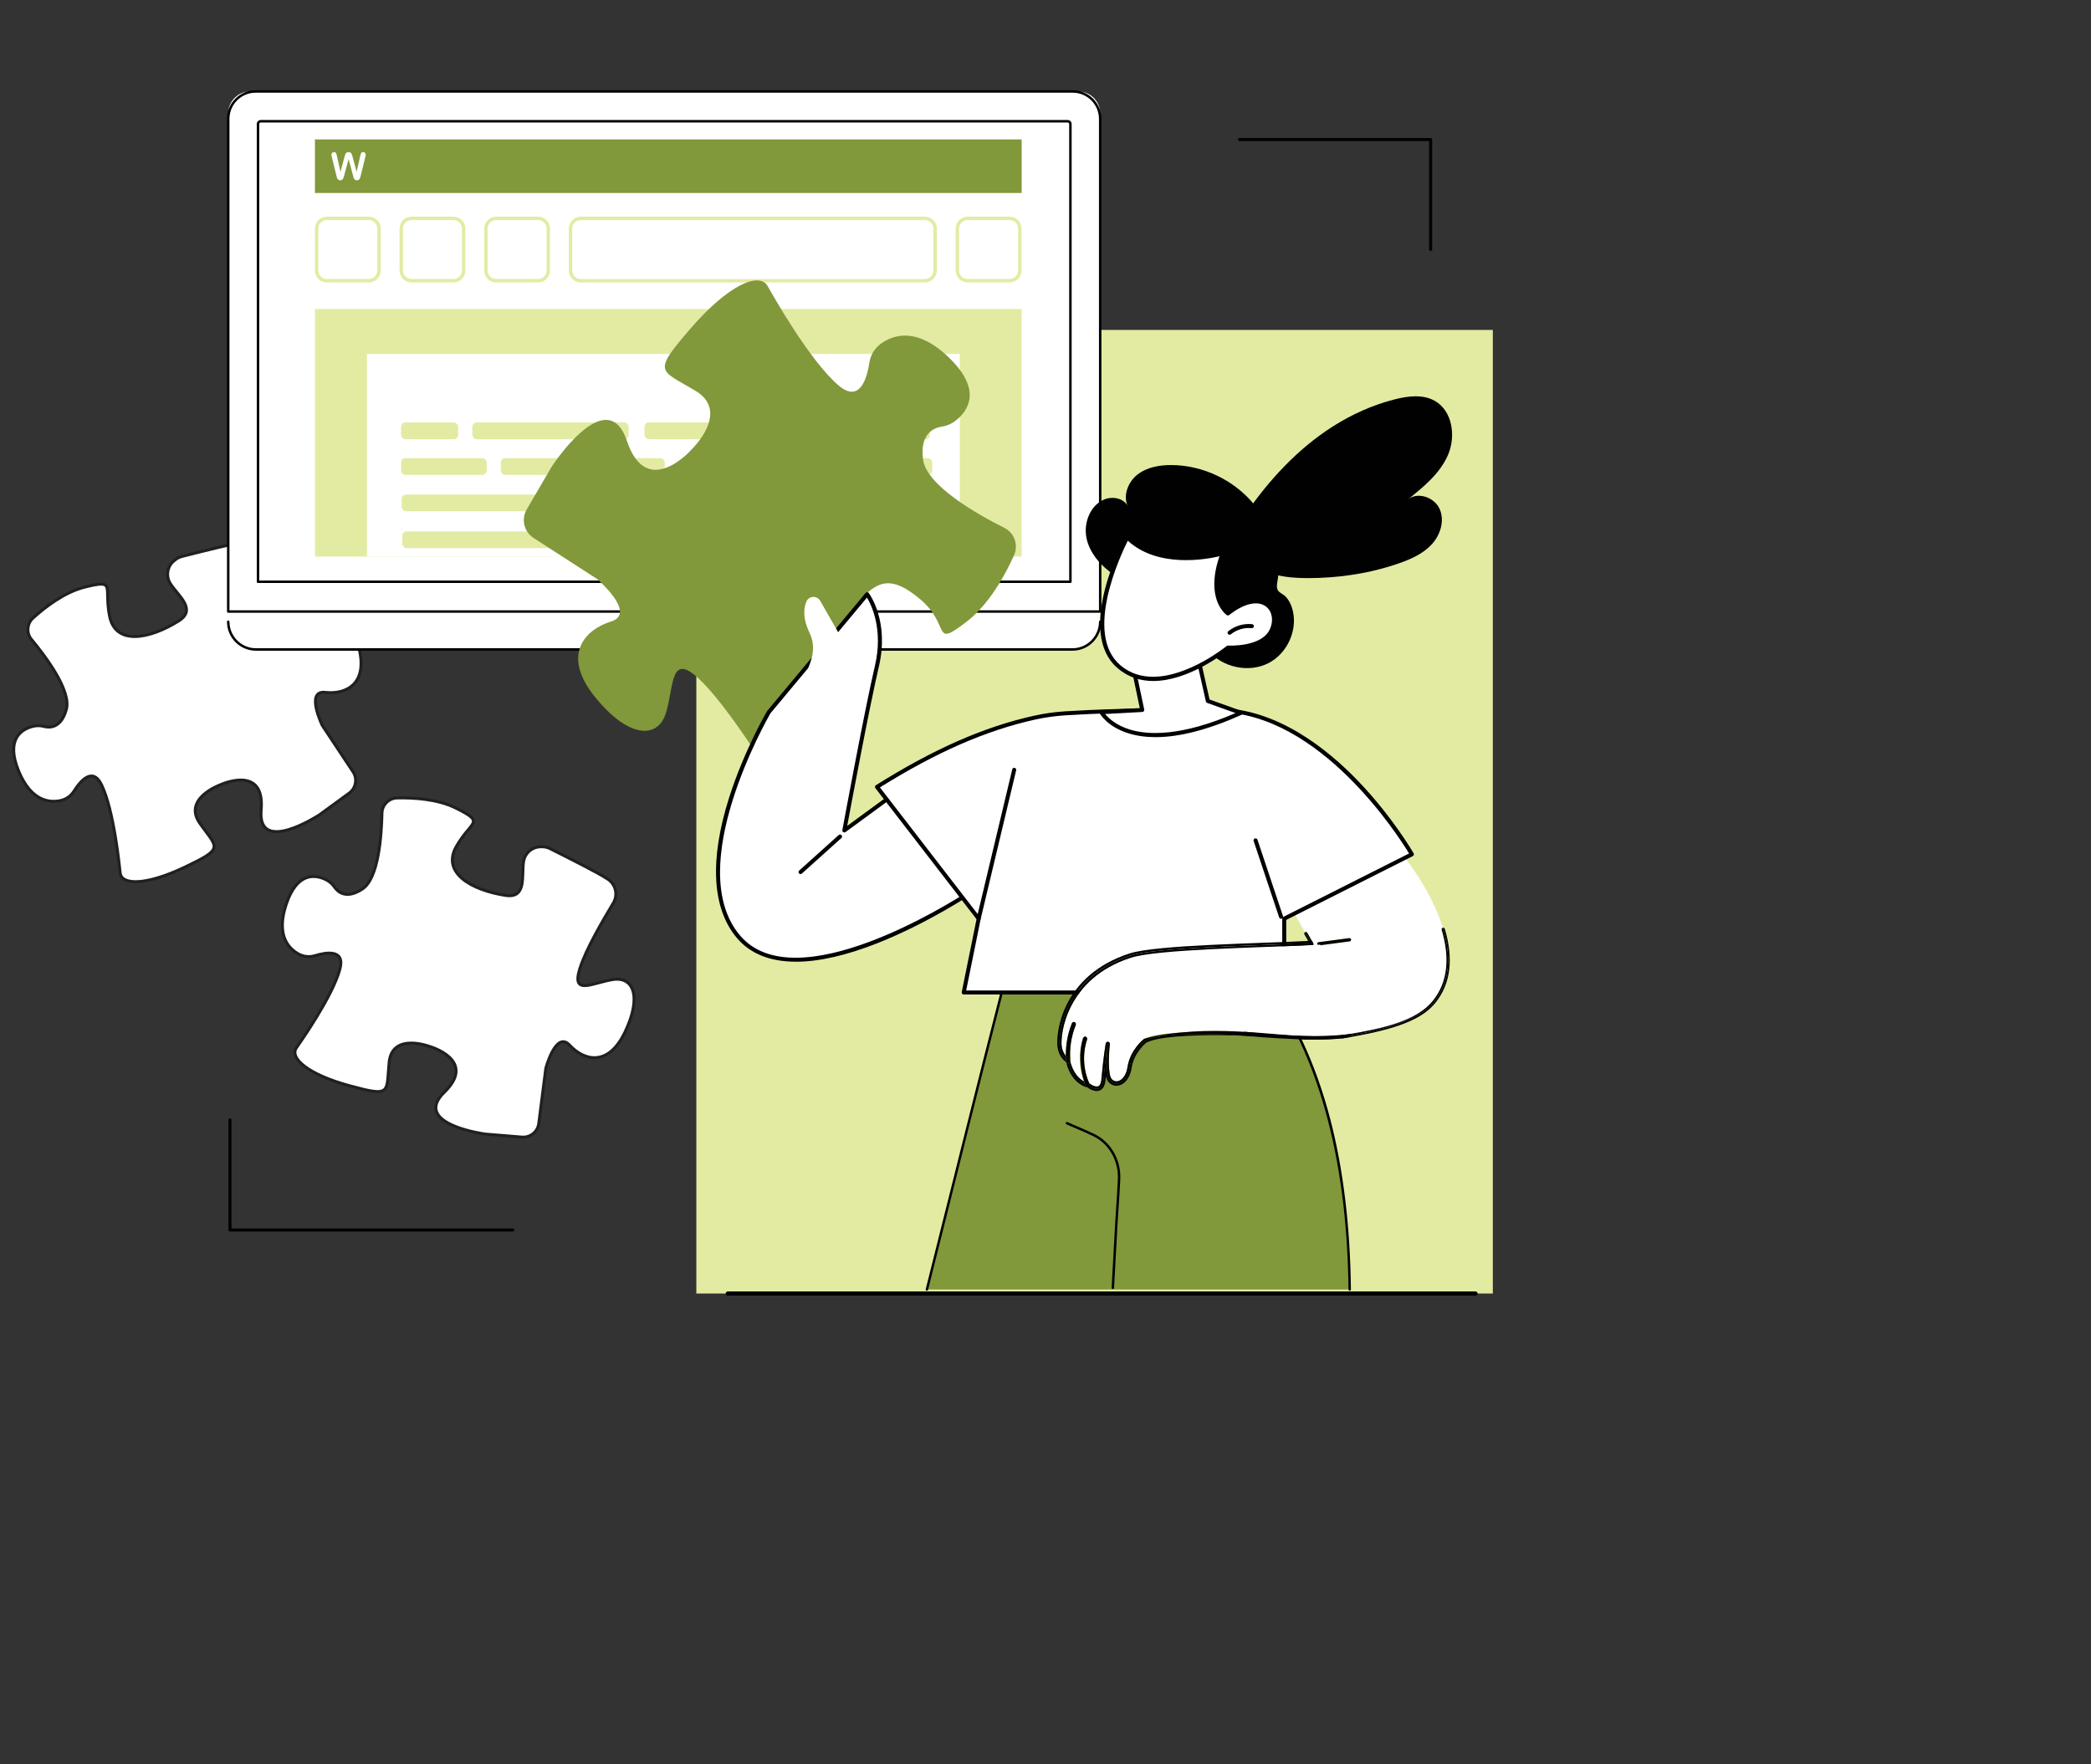 <?xml version="1.0" encoding="UTF-8"?>
<svg id="Layer_2" data-name="Layer 2" xmlns="http://www.w3.org/2000/svg" viewBox="0 0 1419.78 1197.94">
  <rect x="0" y="0" width="1419.78" height="1197.94" fill="#333333" stroke="none"/>
  <defs>
    <style>
      .cls-1 {
        stroke: #231f20;
        stroke-miterlimit: 10;
        stroke-width: 2px;
      }

      .cls-1, .cls-2 {
        fill: #fff;
      }

      .cls-3 {
        fill: #e3eba3;
      }

      .cls-4 {
        fill: #81983b;
      }

      .cls-5 {
        fill: #010101;
      }
    </style>
  </defs>
  <path class="cls-1" d="m118.5,380.44l-.71.63c-4.29,3.81-5.21,10.13-2.22,15.02,5.03,8.23,18.46,17.58,5.77,25.52-19.89,12.44-42.94,16.83-46.95-3.27-4.01-20.1,4.86-25.13-16.99-19.66-13.81,3.46-27.09,13.81-34.98,20.97-4.18,3.79-4.63,10.21-1.02,14.54,9.8,11.78,27.13,34.92,23.65,47.51-3.56,12.88-11.45,12.55-15.29,11.52-2.56-.69-5.24-.64-7.8.05-7.36,1.98-18.33,8.56-9.19,30.5,8.32,19.98,20.44,21.41,28.1,19.85,3.88-.79,7.28-3.12,9.38-6.48,3.94-6.3,12.53-17.12,18.76-4.16,8.34,17.34,12.04,54.63,12.6,59.8.88,8.17,17.32,8.69,44.05-4.1,26.73-12.8,22.18-12.56,10.12-29.51-12.06-16.95,13.7-26.27,13.7-26.27,0,0,30.6-14.31,27.84,16.95-2.75,31.27,39.7,3.31,39.7,3.31l20.09-14.67c4.58-3.35,5.72-9.71,2.59-14.44l-20.88-31.48s-11.74-24.04,2.03-22.47c13.77,1.57,29.61-5.41,22.57-31.29-7.04-25.88-20.38-32.26-29.42-21.75-9.04,10.51-14.11,27.2-21.88,9.35-5.64-12.95-9.59-35.1-11.98-48.71-1.1-6.28-6.91-10.6-13.23-9.84-8,.96-28.7,6.27-43.41,9.97-1.85.46-3.55,1.36-4.97,2.63Z"/>
  <g>
    <rect class="cls-3" x="472.81" y="224.02" width="540.82" height="654.26"/>
    <path class="cls-5" d="m1001.89,879.71h-507.72c-.78,0-1.42-.64-1.42-1.42s.64-1.42,1.42-1.42h507.72c.78,0,1.42.64,1.42,1.42s-.64,1.42-1.42,1.42Z"/>
  </g>
  <g>
    <path class="cls-2" d="m887.63,633.33l4.17,7.36c.19.34.19.75,0,1.09-.19.34-.54.55-.93.56-.22,0-9.45.28-22.19,1.09l22.05,62.41c48.05-3.77,71.36-12.81,82.3-26.48,9.72-12.15,11.7-28.31,5.87-48.05-.17-.58.16-1.19.74-1.37-7.84-25.52-25.69-47.48-25.69-47.48-35.88-.83-80.36,28.33-80.36,28.33l12.52,22.13c.53-.3,1.21-.11,1.51.42Zm7.69,6.41l20.82-2.76c.61-.08,1.17.35,1.25.95.05.36-.08.7-.32.94-.17.16-.38.27-.63.31l-20.82,2.76c-.61.08-1.17-.35-1.25-.95-.08-.61.35-1.17.95-1.24Z"/>
    <path class="cls-5" d="m979.65,629.93s0,0-.01,0c5.21,16.93,6.01,35.43-5.75,50.11-11.11,13.88-36.87,19.77-63.38,24.16l.65.95c24.61-4.12,48.49-9.22,60.63-21.14,1.07-1.05,2.06-2.14,2.97-3.27,10.2-12.74,12.31-29.59,6.27-50.06-.17-.59-.79-.92-1.38-.75Z"/>
    <path class="cls-5" d="m890.83,641.24l-4.71-8.33s0,0,0,0c-.53.3-.72.98-.42,1.51l3.26,5.77c-3.48.13-11.6.46-21.76,1.12l.73,1.05c13.27-.84,22.9-1.12,22.9-1.12Z"/>
    <path class="cls-5" d="m867.94,642.36l.74,1.07c12.75-.8,21.97-1.08,22.19-1.09.39-.01.74-.23.93-.56.19-.34.19-.75,0-1.09l-4.17-7.36c-.3-.53-.98-.72-1.51-.42l4.71,8.33s-9.63.28-22.9,1.12Z"/>
    <path class="cls-5" d="m978.9,631.31c5.83,19.74,3.85,35.9-5.87,48.05-10.95,13.68-32.92,18.89-59.61,23.24l-2.91,1.61c26.51-4.39,52.27-10.28,63.38-24.16,11.75-14.68,10.95-33.18,5.75-50.11-.58.18-.91.79-.74,1.37Z"/>
    <path class="cls-5" d="m895.62,641.93l20.82-2.76c.25-.03.47-.14.63-.31.24-.24.37-.58.32-.94-.08-.61-.64-1.03-1.25-.95l-20.82,2.76c-.61.08-1.03.64-.95,1.24.08.61.64,1.03,1.25.95Z"/>
  </g>
  <g>
    <g>
      <path class="cls-2" d="m738.89,410.14H178.1l-23.13,3.37v8.64c0,10.41,8.44,18.84,18.84,18.84h554.37c10.41,0,18.84-8.44,18.84-18.84v-6.91l-8.13-5.1Z"/>
      <g>
        <path class="cls-2" d="m169.81,62.11h562.37c8.19,0,14.84,6.65,14.84,14.84v338.28H154.97V76.95c0-8.19,6.65-14.84,14.84-14.84Z"/>
        <path class="cls-5" d="m747.03,416.07H154.97c-.46,0-.84-.37-.84-.84V80.71c0-10.72,8.72-19.44,19.44-19.44h554.85c10.72,0,19.44,8.72,19.44,19.44v334.52c0,.46-.37.84-.84.84Zm-591.22-1.67h590.38V80.71c0-9.8-7.97-17.77-17.77-17.77H173.57c-9.8,0-17.77,7.97-17.77,17.77v333.68Z"/>
      </g>
      <path class="cls-5" d="m726.8,395.85H175.19c-.46,0-.84-.37-.84-.84V84.19c0-1.49,1.21-2.7,2.7-2.7h547.89c1.49,0,2.7,1.21,2.7,2.7v310.82c0,.46-.37.84-.84.84Zm-550.78-1.67h549.94V84.19c0-.56-.46-1.02-1.02-1.02H177.05c-.56,0-1.02.46-1.02,1.02v309.99Z"/>
      <path class="cls-5" d="m728.18,441.82H173.81c-10.85,0-19.68-8.83-19.68-19.68,0-.46.37-.84.84-.84s.84.37.84.84c0,9.93,8.08,18.01,18.01,18.01h554.37c9.93,0,18.01-8.08,18.01-18.01,0-.46.37-.84.84-.84s.84.37.84.84c0,10.85-8.83,19.68-19.68,19.68Z"/>
    </g>
    <rect class="cls-3" x="213.84" y="209.82" width="479.86" height="168.09"/>
    <rect class="cls-4" x="213.84" y="94.65" width="479.86" height="36.38"/>
    <rect class="cls-2" x="249.17" y="240.33" width="402.52" height="137.58"/>
    <g>
      <rect class="cls-3" x="272.32" y="286.85" width="38.79" height="11.36" rx="2.97" ry="2.97"/>
      <rect class="cls-3" x="272.32" y="311.09" width="58.14" height="11.36" rx="2.97" ry="2.97"/>
      <rect class="cls-3" x="272.73" y="335.79" width="125.84" height="11.36" rx="2.97" ry="2.97"/>
      <rect class="cls-3" x="408.14" y="335.79" width="75.41" height="11.36" rx="2.97" ry="2.97"/>
      <rect class="cls-3" x="320.69" y="286.85" width="106.19" height="11.36" rx="2.97" ry="2.97"/>
      <rect class="cls-3" x="340.03" y="311.09" width="111.34" height="11.36" rx="2.97" ry="2.97"/>
      <rect class="cls-3" x="273.14" y="360.8" width="125.84" height="11.36" rx="2.97" ry="2.97"/>
      <rect class="cls-4" x="408.55" y="360.8" width="75.41" height="11.36" rx="2.97" ry="2.97"/>
      <rect class="cls-4" x="463.55" y="311.09" width="106.19" height="11.36" rx="2.97" ry="2.97"/>
      <rect class="cls-3" x="437.58" y="286.85" width="75.41" height="11.36" rx="2.97" ry="2.97"/>
      <rect class="cls-3" x="496.14" y="360.8" width="111.34" height="11.36" rx="2.97" ry="2.97"/>
      <rect class="cls-3" x="495.74" y="336" width="111.34" height="11.36" rx="2.97" ry="2.97"/>
      <rect class="cls-3" x="525.17" y="286.98" width="106.19" height="11.36" rx="2.97" ry="2.97"/>
      <rect class="cls-3" x="581.95" y="311.09" width="51.07" height="11.36" rx="2.97" ry="2.97"/>
    </g>
    <g>
      <g>
        <rect class="cls-2" x="650.07" y="148.27" width="42.35" height="42.35" rx="6.94" ry="6.94"/>
        <path class="cls-3" d="m657.01,147.12h28.48c4.46,0,8.09,3.63,8.09,8.09v28.48c0,4.46-3.63,8.09-8.09,8.09h-28.48c-4.46,0-8.09-3.63-8.09-8.09v-28.48c0-4.46,3.63-8.09,8.09-8.09Zm28.48,42.35c3.19,0,5.79-2.6,5.79-5.79v-28.48c0-3.19-2.6-5.79-5.79-5.79h-28.48c-3.19,0-5.79,2.6-5.79,5.79v28.48c0,3.19,2.6,5.79,5.79,5.79h28.48Z"/>
      </g>
      <g>
        <rect class="cls-2" x="329.93" y="148.27" width="42.35" height="42.35" rx="6.94" ry="6.94"/>
        <path class="cls-3" d="m336.87,147.12h28.48c4.46,0,8.09,3.63,8.09,8.09v28.48c0,4.46-3.63,8.09-8.09,8.09h-28.48c-4.46,0-8.09-3.63-8.09-8.09v-28.48c0-4.46,3.63-8.09,8.09-8.09Zm28.48,42.35c3.19,0,5.79-2.6,5.79-5.79v-28.48c0-3.19-2.6-5.79-5.79-5.79h-28.48c-3.19,0-5.79,2.6-5.79,5.79v28.48c0,3.19,2.6,5.79,5.79,5.79h28.48Z"/>
      </g>
      <g>
        <rect class="cls-2" x="272.46" y="148.27" width="42.35" height="42.35" rx="6.94" ry="6.94"/>
        <path class="cls-3" d="m279.4,147.12h28.48c4.46,0,8.09,3.63,8.09,8.09v28.48c0,4.46-3.63,8.09-8.09,8.09h-28.48c-4.46,0-8.09-3.63-8.09-8.09v-28.48c0-4.46,3.63-8.09,8.09-8.09Zm28.48,42.35c3.19,0,5.79-2.6,5.79-5.79v-28.48c0-3.19-2.6-5.79-5.79-5.79h-28.48c-3.19,0-5.79,2.6-5.79,5.79v28.48c0,3.19,2.6,5.79,5.79,5.79h28.48Z"/>
      </g>
      <g>
        <rect class="cls-2" x="214.99" y="148.27" width="42.35" height="42.35" rx="6.94" ry="6.94"/>
        <path class="cls-3" d="m221.93,147.12h28.48c4.46,0,8.09,3.63,8.09,8.09v28.48c0,4.46-3.63,8.09-8.09,8.09h-28.48c-4.46,0-8.09-3.63-8.09-8.09v-28.48c0-4.46,3.63-8.09,8.09-8.09Zm28.48,42.35c3.19,0,5.79-2.6,5.79-5.79v-28.48c0-3.19-2.6-5.79-5.79-5.79h-28.48c-3.19,0-5.79,2.6-5.79,5.79v28.48c0,3.19,2.6,5.79,5.79,5.79h28.48Z"/>
      </g>
      <g>
        <rect class="cls-2" x="387.4" y="148.27" width="247.55" height="42.35" rx="6.94" ry="6.94"/>
        <path class="cls-3" d="m386.25,183.69v-28.48c0-4.46,3.63-8.09,8.09-8.09h233.67c4.46,0,8.09,3.63,8.09,8.09v28.48c0,4.46-3.63,8.09-8.09,8.09h-233.67c-4.46,0-8.09-3.63-8.09-8.09Zm247.55-28.48c0-3.19-2.6-5.79-5.79-5.79h-233.67c-3.19,0-5.79,2.6-5.79,5.79v28.48c0,3.19,2.6,5.79,5.79,5.79h233.67c3.19,0,5.79-2.6,5.79-5.79v-28.48Z"/>
      </g>
    </g>
    <path class="cls-2" d="m239.7,119.17l-2.99-11.09-3.03,11.09c-.24.84-.42,1.44-.56,1.81s-.38.69-.73.98c-.34.29-.8.44-1.37.44-.46,0-.84-.09-1.14-.26-.3-.17-.54-.42-.73-.73-.19-.32-.34-.69-.45-1.12-.12-.43-.22-.83-.32-1.2l-3.08-12.45c-.19-.72-.28-1.27-.28-1.65,0-.48.17-.88.5-1.21.34-.33.75-.49,1.25-.49.68,0,1.14.22,1.37.66.24.44.44,1.07.62,1.9l2.42,10.8,2.71-10.1c.2-.77.38-1.36.54-1.77.16-.4.42-.75.78-1.05.36-.29.85-.44,1.48-.44s1.12.15,1.47.46c.35.31.59.64.73,1s.32.96.54,1.79l2.74,10.1,2.42-10.8c.12-.56.23-1,.33-1.32.11-.32.29-.61.54-.86.26-.25.63-.38,1.12-.38s.9.16,1.24.49c.34.32.51.73.51,1.22,0,.34-.09.9-.28,1.65l-3.08,12.45c-.21.84-.38,1.46-.52,1.85s-.37.73-.71,1.03c-.33.29-.8.44-1.41.44-.57,0-1.03-.14-1.37-.43-.34-.29-.58-.61-.72-.96-.13-.36-.32-.97-.57-1.84Z"/>
  </g>
  <g>
    <path class="cls-4" d="m629.35,875.56l62.12-247.28,164.89,33.55c51.51,68.12,60.24,156.72,60.09,213.74h-287.1Z"/>
    <path class="cls-5" d="m629.35,876.38c.37,0,.7-.25.79-.62,5.17-20.54,10.54-41.97,16-63.8,15.39-61.5,31.31-125.08,46.31-182.28,7.45,1.46,14.92,2.93,22.41,4.39,46.38,9.09,94.34,18.48,141.05,28.49,38.64,50.8,58.73,122.46,59.71,213,0,.45.37.83.83.81.45,0,.81-.38.81-.83-.47-42.81-5.16-81.66-13.96-115.48-9.97-38.33-25.54-71.54-46.28-98.74-.12-.16-.29-.26-.48-.3-46.82-10.03-94.89-19.45-141.38-28.56-7.74-1.52-15.46-3.03-23.16-4.54-.41-.09-.84.18-.95.6-15.07,57.4-31.05,121.27-46.51,183.04-5.47,21.84-10.83,43.26-16,63.8-.11.44.16.88.59.99.07.02.13.02.2.02Z"/>
    <path class="cls-5" d="m755.61,875.25c.43,0,.79-.33.82-.77.32-5.18.76-13.49,1.18-21.53.43-8.03.87-16.34,1.18-21.52.21-3.38.43-6.76.65-10.14.44-6.67.9-13.57,1.22-20.36.63-13.42-6.37-25.63-17.86-31.09-3.98-1.89-8.1-3.66-12.08-5.37-2-.86-3.99-1.71-5.97-2.59-.41-.18-.9,0-1.08.42-.18.41,0,.9.42,1.08,1.99.88,3.99,1.74,5.99,2.6,3.97,1.7,8.07,3.47,12.02,5.35,10.88,5.18,17.53,16.77,16.92,29.54-.32,6.78-.77,13.66-1.22,20.33-.22,3.38-.45,6.76-.65,10.15-.32,5.19-.76,13.5-1.18,21.54-.42,8.03-.86,16.34-1.18,21.52-.03.45.32.84.77.87.02,0,.03,0,.05,0Z"/>
  </g>
  <path class="cls-4" d="m590.54,477.76l.54-1.17c3.25-7.05.97-15.4-5.39-19.85-10.7-7.48-30.33-11.75-18.24-28.02,23-30.93,31.57-43.46,57.29-21.92,21.28,17.83,7.59,33.82,31.75,15.18,15.27-11.78,26.13-31.83,32.05-44.99,3.13-6.96.21-15.18-6.62-18.6-18.55-9.31-52.61-28.63-55.11-46.15-2.56-17.92,7.41-21.79,12.73-22.59,3.54-.53,6.85-2.05,9.65-4.29,8.07-6.45,18.11-20.57-5.13-42.83-21.16-20.28-36.98-15.5-45.64-9.39-4.38,3.09-7.34,7.82-8.13,13.12-1.48,9.95-6.26,28.05-21.03,15.34-19.76-17-44.57-61.27-48.06-67.38-5.52-9.66-26.21-1.39-52.45,28.98-26.23,30.38-20.71,27.61,3.44,42.11,24.16,14.49-2.76,40.03-2.76,40.03,0,0-30.21,34.36-43.75-5.94-13.54-40.3-51.06,17.42-51.06,17.42l-16.98,29.11c-3.87,6.64-1.84,15.15,4.62,19.32l42.98,27.75s27.61,23.47,9.66,28.99c-17.94,5.52-33.82,22.78-11.04,51.07,22.78,28.3,42.79,28.99,48.31,11.04,5.52-17.94,2.76-41.41,22.09-23.47,14.02,13.01,30.93,38.37,41.28,53.96,4.77,7.19,14.32,9.41,21.76,5.04,9.41-5.52,32.21-23.35,48.47-35.92,2.04-1.58,3.66-3.62,4.74-5.96Z"/>
  <g>
    <g>
      <path class="cls-2" d="m588.8,403.45s13.77,18.41,6.6,48.9c-7.17,30.48-22.11,111.51-22.11,111.51l54.2-39.67,31.21,81.85s-116.51,78.12-157.26,30.03c-40.75-48.09,20.53-152.48,20.53-152.48l66.82-80.13Z"/>
      <path class="cls-5" d="m540.46,652.98c-17.48,0-31-5.35-40.05-16.03-16.98-20.04-18.81-53.09-5.28-95.57,10.15-31.89,25.51-58.22,25.67-58.48.04-.07.08-.13.13-.18l66.82-80.12c.27-.32.66-.5,1.08-.49.42.01.81.21,1.06.55.58.77,14.07,19.28,6.84,50.03-6.25,26.57-18.55,92.4-21.47,108.06l51.43-37.64c.35-.25.79-.33,1.19-.21.41.12.74.43.89.82l31.21,81.84c.23.59.01,1.27-.52,1.62-.29.2-29.64,19.77-63.61,33.19-21.32,8.42-39.91,12.63-55.4,12.63Zm-17.36-168.62c-2.12,3.66-59.74,104.63-20.61,150.82,37.64,44.42,143.61-22.58,154.56-29.69l-30.18-79.15-52.76,38.61c-.45.33-1.06.35-1.53.05-.47-.3-.72-.85-.62-1.4.15-.81,15.03-81.41,22.12-111.57,5.81-24.72-2.48-41.41-5.41-46.29l-65.56,78.61Z"/>
    </g>
    <path class="cls-5" d="m543.56,593.47c-.37,0-.75-.15-1.02-.45-.5-.56-.46-1.42.1-1.93l26.83-24.11c.56-.5,1.42-.46,1.93.1.5.56.46,1.42-.1,1.93l-26.83,24.11c-.26.23-.59.35-.91.35Z"/>
  </g>
  <path class="cls-2" d="m581.12,450.3l-24.19-42.34c-2.15-3.76-7.72-3.48-9.4.51-1.91,4.52-2.54,11.37,2.06,21.05,9.6,20.21-12.57,32.2-4.03,51.68,8.53,19.48,35.57-30.9,35.57-30.9Z"/>
  <g>
    <path class="cls-2" d="m595.46,534.29l69.06,89.48-10.16,50.1h217.63v-50.1l86.68-43.72s-55.96-97.42-131.73-97.94c-53.76-.37-88.04,1.24-103.42,2.21-7.04.44-14.04,1.41-20.92,2.93-37.05,8.19-72.22,25.15-107.12,47.04Z"/>
    <path class="cls-5" d="m871.99,675.24h-217.63c-.41,0-.8-.18-1.06-.5-.26-.32-.36-.73-.28-1.14l10.04-49.49-68.68-88.99c-.23-.31-.33-.7-.26-1.07.07-.38.29-.71.62-.92,39.38-24.7,73.56-39.7,107.55-47.21,6.83-1.51,13.95-2.51,21.13-2.96,15.65-.99,49.89-2.59,103.52-2.22,39.62.27,73.67,27.12,95.26,49.59,23.31,24.26,37.51,48.8,37.65,49.04.19.33.23.71.12,1.07-.11.36-.36.66-.69.83l-85.93,43.34v49.26c0,.75-.61,1.37-1.37,1.37Zm-215.96-2.73h214.6v-48.74c0-.52.29-.99.75-1.22l85.37-43.06c-6.85-11.3-60.33-95.54-129.82-96.02-53.54-.37-87.72,1.23-103.33,2.21-7.05.44-14.02,1.42-20.72,2.9-33.32,7.36-66.84,22.01-105.42,46.06l68.14,88.29c.24.31.34.72.26,1.11l-9.83,48.47Z"/>
  </g>
  <path class="cls-5" d="m664.52,625.14c-.11,0-.21-.01-.32-.04-.73-.17-1.19-.91-1.01-1.65l24.12-101.08c.17-.73.91-1.18,1.65-1.01.73.17,1.19.91,1.01,1.65l-24.12,101.08c-.15.63-.71,1.05-1.33,1.05Z"/>
  <path class="cls-5" d="m869.84,623.84c-.57,0-1.1-.36-1.29-.93l-17.33-51.89c-.24-.71.15-1.49.86-1.73.71-.24,1.49.15,1.73.86l17.33,51.89c.24.71-.15,1.49-.86,1.73-.14.05-.29.07-.43.07Z"/>
  <g>
    <g>
      <path class="cls-2" d="m766.69,439.7l8.89,42.35-27.75,1.52s18.59,34.63,94.78.46l-22.48-8.06-8.18-36.28h-45.26Z"/>
      <path class="cls-5" d="m784.68,500.51c-6.7,0-12.85-.86-18.43-2.59-14.54-4.5-19.42-13.33-19.62-13.7-.22-.41-.22-.91.01-1.31.23-.41.65-.67,1.12-.69l26.16-1.43-8.57-40.8c-.09-.4.02-.82.28-1.14.26-.32.65-.51,1.06-.51h45.26c.64,0,1.19.44,1.33,1.07l8.01,35.54,21.78,7.8c.53.19.88.68.9,1.23.02.56-.3,1.07-.81,1.3-22.61,10.14-42.19,15.23-58.49,15.23Zm-34.31-15.71c2.2,2.7,7.34,7.68,16.94,10.59,12.35,3.75,34.71,4.73,71.62-11.23l-19.26-6.9c-.44-.16-.77-.53-.87-.99l-7.94-35.21h-42.49l8.55,40.71c.08.39-.01.79-.25,1.11-.24.32-.61.51-1.01.53l-25.29,1.39Z"/>
    </g>
    <path class="cls-5" d="m983.24,308.76c5.46-12.73,2.89-30.06-9.25-36.72-7.99-4.38-17.83-3.18-26.66-.97-15.14,3.8-29.52,10.28-42.66,18.68-23.53,15.04-43.06,36.18-58.81,59.1-7.09,10.32-5.46,22.05,3.04,31.48,9.58,10.63,25.45,12.18,38.89,12.2,21.06.03,42.19-3.11,62.07-10.03,8.22-2.86,16.48-6.55,22.36-12.97,5.88-6.42,8.85-16.17,5.22-24.09s-15.09-11.81-21.7-6.14c10.82-8.65,22.05-17.82,27.51-30.55Z"/>
    <path class="cls-5" d="m851.37,342.32c-13.57-16.45-34.64-26.45-55.96-26.56-8.22-.04-16.84,1.48-23.26,6.61-6.43,5.12-9.88,14.57-6.22,21.93-2.2-5.97-10.42-7.61-16.27-5.12-9.68,4.13-14.14,16.3-11.86,26.57,2.29,10.27,9.93,18.63,18.63,24.56,17.39,11.87,40.09,15.62,60.37,9.96-7.39,12.91-6.01,30.44,3.72,41.7,9.73,11.25,27.3,15.06,40.59,8.37,13.29-6.69,20.69-23.52,16.14-37.69-.89-2.77-2.32-5.54-4.38-7.63-1.93-1.97-4.78-2.56-5.61-5.14-.8-2.47.74-7.38.76-10.1.03-3.42-.19-6.84-.63-10.23-1.79-13.56-7.3-26.66-16.02-37.23Z"/>
    <g>
      <g>
        <path class="cls-2" d="m765.38,364.89s-34.13,63.41-5.6,87.79c28.53,24.38,73.98-12.98,73.98-12.98,0,0,24.04,1.47,29.87-12.24,5.83-13.71-6.97-28.92-29.87-10.94,0,0-14.97-10.28-3.61-40.79,0,0-41.72,12.06-64.77-10.85Z"/>
        <path class="cls-5" d="m783.11,462.39c-8.44,0-16.83-2.37-24.21-8.67-29.03-24.81,3.87-86.85,5.28-89.48.2-.38.58-.64,1-.7.42-.06.86.08,1.16.38,22.21,22.07,63.02,10.62,63.43,10.5.5-.14,1.03,0,1.38.38.35.38.46.92.28,1.4-9.37,25.15-.38,35.99,2.36,38.56,10.77-8.14,20.99-10.05,27.46-5.09,5.16,3.95,6.62,11.31,3.63,18.32-5.71,13.42-26.92,13.23-30.68,13.09-3.64,2.91-27.58,21.3-51.11,21.3Zm-17.35-95.26c-4.97,9.93-29.98,63.24-5.09,84.51,6.69,5.72,14.41,7.88,22.25,7.88,24.21,0,49.64-20.6,49.97-20.88.27-.22.61-.32.95-.31.23.02,23.15,1.25,28.54-11.41,2.49-5.84,1.37-11.9-2.78-15.08-5.6-4.29-14.94-2.14-24.99,5.75-.47.37-1.12.39-1.62.05-.63-.43-14.92-10.68-4.98-39.95-9.33,2.2-41.8,8.1-62.25-10.56Z"/>
      </g>
      <path class="cls-5" d="m834.86,431.01c-.4,0-.79-.17-1.06-.51-.47-.59-.38-1.45.21-1.92,4.5-3.64,10.39-5.37,16.15-4.79.75.08,1.29.75,1.22,1.5-.08.75-.75,1.27-1.5,1.22-5.03-.53-10.2,1-14.15,4.19-.25.2-.55.3-.86.3Z"/>
    </g>
  </g>
  <g>
    <path class="cls-5" d="m726.77,720.59s0,.07,0,.11c.06.67-.3,1.29-.85,1.55-.06.03-.12.03-.19.05,2.67,9.05,8.02,12.61,11.06,13.94-.3-.69-.58-1.39-.85-2.09-2.98-1.69-7.16-5.46-9.19-13.56Z"/>
    <path class="cls-2" d="m767.83,650.31c-43.49,14.03-48.1,51.69-46.92,60.26.41,2.96,1.66,5.05,2.81,6.41-.13-7.58,1.25-15.16,4.07-22.16.32-.78,1.16-1.14,1.88-.81.73.33,1.06,1.23.75,2.01-3.12,7.73-4.38,16.23-3.66,24.58,2.03,8.09,6.21,11.87,9.19,13.56-3.43-9.22-3.67-19.94-.53-29.31.27-.8,1.09-1.22,1.83-.94.74.28,1.13,1.15.87,1.95-3.21,9.6-2.61,20.72,1.59,29.8.06.03.12.06.17.11.94.74,4.06,2.64,5.93,1.74,0,0,0,0,.01,0,1.4-.68,1.88-2.99,2.04-4.8,1.27-14.68,2.89-24.02,2.9-24.11.14-.81.86-1.37,1.63-1.25.76.12,1.3.86,1.2,1.69-.83,7.36-1.28,20.2,1.05,23.36,1.13,1.52,2.89,2.13,4.71,1.61,2.41-.68,5.32-3.55,6.24-9.56,1.78-11.59,10.71-18.66,11.09-18.96.08-.06.16-.11.25-.16,18.39-8.96,88.68-1.77,112.24-1.75.41,0,.82,0,1.23,0l6.1-62.18c-35.05,1.88-110.43,3.05-128.68,8.94Z"/>
    <path class="cls-5" d="m777.53,706.7s-8.8,6.86-10.51,17.96c-1.71,11.1-9.91,13.5-13.49,8.67-3.58-4.83-1.35-24.49-1.35-24.49,0,0-1.61,9.19-2.89,23.97-.83,9.63-7.55,5.99-9.64,4.61-.13.19-.29.36-.5.47-.02.01-.04.02-.06.03-.69.33-1.51.03-1.86-.7-.15-.33-.29-.66-.43-.99-3.04-1.33-8.4-4.89-11.06-13.94-.08.03-.17.06-.26.07-.79.09-1.49-.52-1.56-1.37-.05-.6-.07-1.2-.11-1.8-1.49-1.37-3.72-4.07-4.32-8.4-.92-6.64,1.45-46.96,47.93-61.96,18.12-5.85,88.88-6.69,124.16-8.6l-.78-1.47c-35.35,1.86-105.66,2.75-123.79,8.6-45.9,14.81-50.29,53.99-48.95,63.67.83,5.99,4.46,9.19,5.86,10.22,3.39,13.82,12.57,16.71,14.51,17.17,1.14.83,5.18,3.46,8.52,1.86,0,0,.02,0,.03-.01,2.14-1.04,3.39-3.51,3.72-7.33.07-.77.13-1.52.2-2.26.35,1.48.84,2.73,1.48,3.6,1.83,2.46,4.77,3.48,7.68,2.65,4.26-1.21,7.38-5.71,8.35-12.05,1.49-9.68,8.85-16.07,9.83-16.88.12-.06.24-.11.35-.17,15.65-7.93,84.73-4.53,107.5-1.99.8.09,1.75-.43,2.56-.43l2.52-.35c-24.6,0-95.06-7.53-113.66,1.61Z"/>
    <path class="cls-5" d="m720.92,710.57c-1.19-8.57,3.43-46.24,46.92-60.26,18.25-5.89,88.22-6.81,123.27-8.69l.49-1.37c-35.29,1.91-106.05,2.75-124.16,8.6-46.48,15-48.85,55.32-47.93,61.96.6,4.33,2.83,7.04,4.32,8.4-.04-.74-.08-1.48-.09-2.23-1.15-1.36-2.4-3.45-2.81-6.41Z"/>
    <path class="cls-5" d="m889.18,703.56c-23.55-.01-69.38-9.15-112.24,1.75-.09.02-.17.09-.25.16-.38.3-9.31,7.37-11.09,18.96-.92,6.01-3.83,8.88-6.24,9.56-1.82.52-3.58-.08-4.71-1.61-2.34-3.16-1.89-16-1.05-23.36.09-.82-.44-1.57-1.2-1.69-.77-.12-1.48.43-1.63,1.25-.02.09-1.63,9.43-2.9,24.11-.16,1.81-.64,4.11-2.04,4.8,0,0,0,0-.01,0-1.87.9-4.98-1-5.93-1.74-.05-.04-.12-.07-.17-.11.03.06.05.13.08.19.25.53.17,1.14-.14,1.59,2.09,1.38,8.81,5.02,9.64-4.61,1.28-14.78,2.89-23.97,2.89-23.97,0,0-2.23,19.66,1.35,24.49,3.58,4.83,11.78,2.43,13.49-8.67,1.71-11.1,10.51-17.96,10.51-17.96,18.6-9.14,89.06-1.62,113.66-1.61l-.03-.13-.74-1.4c-.41,0-.82,0-1.23,0Z"/>
    <path class="cls-5" d="m738.12,705.85c.27-.8-.12-1.67-.87-1.95-.74-.28-1.56.14-1.83.94-3.13,9.37-2.05,22.18,1.38,31.4.69,3.3,3.9,1.29,4.04,1.32.15.03-1.27-1.99-1.13-1.91-4.2-9.08-4.8-20.2-1.59-29.8Z"/>
    <path class="cls-5" d="m730.43,696.02c.31-.78-.02-1.68-.75-2.01-.73-.33-1.57.04-1.88.81-2.82,7-4.2,14.58-4.07,22.16,1.09,1.29,2.09,1.92,2.17,1.97.34.21.59.55.69.96.05.24.12.44.18.67-.72-8.35.54-16.84,3.66-24.58Z"/>
    <path class="cls-5" d="m723.82,719.21c.03.6.05,1.2.11,1.8.07.84.77,1.45,1.56,1.37.09-.01.17-.05.26-.07-.19-.65-.38-1.3-.54-2.01,0,0-.58-.35-1.38-1.08Z"/>
    <path class="cls-5" d="m726.77,720.7s0-.07,0-.11c-.06-.23-.13-.44-.18-.67-.09-.41-.34-.76-.69-.96-.08-.05-1.08-.68-2.17-1.97.01.74.05,1.48.09,2.23.79.73,1.38,1.08,1.38,1.08.16.71.35,1.36.54,2.01.06-.02.13-.03.19-.05.55-.26.91-.88.85-1.55Z"/>
  </g>
  <path class="cls-5" d="m886.12,705.86s17.05.44,31.24-1.77l-3.26-1.65s-12.88,2.33-26.77,1.21"/>
  <path class="cls-5" d="m838.66,702.7s53.13,5.42,74.89,2.05l3.91-2.83s-23.84,4.27-72.29-1.37l-6.51,2.14Z"/>
  <path class="cls-5" d="m348.15,836.18h-191.99c-.57,0-1.04-.46-1.04-1.04v-74.68c0-.57.46-1.04,1.04-1.04s1.04.46,1.04,1.04v73.64h190.95c.57,0,1.04.46,1.04,1.04s-.46,1.04-1.04,1.04Z"/>
  <path class="cls-5" d="m841.65,93.69h129.73c.57,0,1.04.46,1.04,1.04v74.68c0,.57-.46,1.04-1.04,1.04s-1.04-.46-1.04-1.04v-73.64h-128.69c-.57,0-1.04-.46-1.04-1.04s.46-1.04,1.04-1.04Z"/>
  <path class="cls-1" d="m367.97,574.95h-.95c-5.73.09-10.56,4.27-11.5,9.93-1.57,9.51,2.47,25.37-12.32,23.08-23.19-3.59-43.5-15.34-33.39-33.17,10.11-17.83,20.1-15.83,0-25.98-12.71-6.42-29.53-7.26-40.18-7.01-5.64.13-10.17,4.7-10.28,10.33-.29,15.32-2.3,44.16-13.17,51.41-11.12,7.42-16.87,2.01-19.1-1.28-1.49-2.19-3.55-3.91-5.93-5.06-6.86-3.32-19.47-5.5-26.89,17.07-6.76,20.56,1.46,29.56,8.29,33.39,3.45,1.93,7.55,2.4,11.33,1.23,7.1-2.19,20.68-4.77,16.92,9.12-5.02,18.58-26.6,49.21-29.56,53.48-4.68,6.76,7.43,17.9,36.02,25.69,28.59,7.79,24.99,4.99,26.95-15.71,1.95-20.71,27.54-10.92,27.54-10.92,0,0,32.51,9.17,9.99,31.03-22.53,21.86,27.88,28.46,27.88,28.46l24.8,2.03c5.66.46,10.68-3.61,11.4-9.24l4.78-37.47s6.83-25.87,16.23-15.67c9.4,10.19,25.95,15.26,37.53-8.92,11.59-24.19,5.67-37.74-8.04-35.7-13.71,2.04-28.46,11.36-22.67-7.23,4.2-13.48,15.7-32.83,22.78-44.69,3.27-5.47,1.7-12.53-3.58-16.1-6.68-4.5-25.82-14.01-39.37-20.84-1.7-.86-3.58-1.29-5.48-1.26Z"/>
</svg>